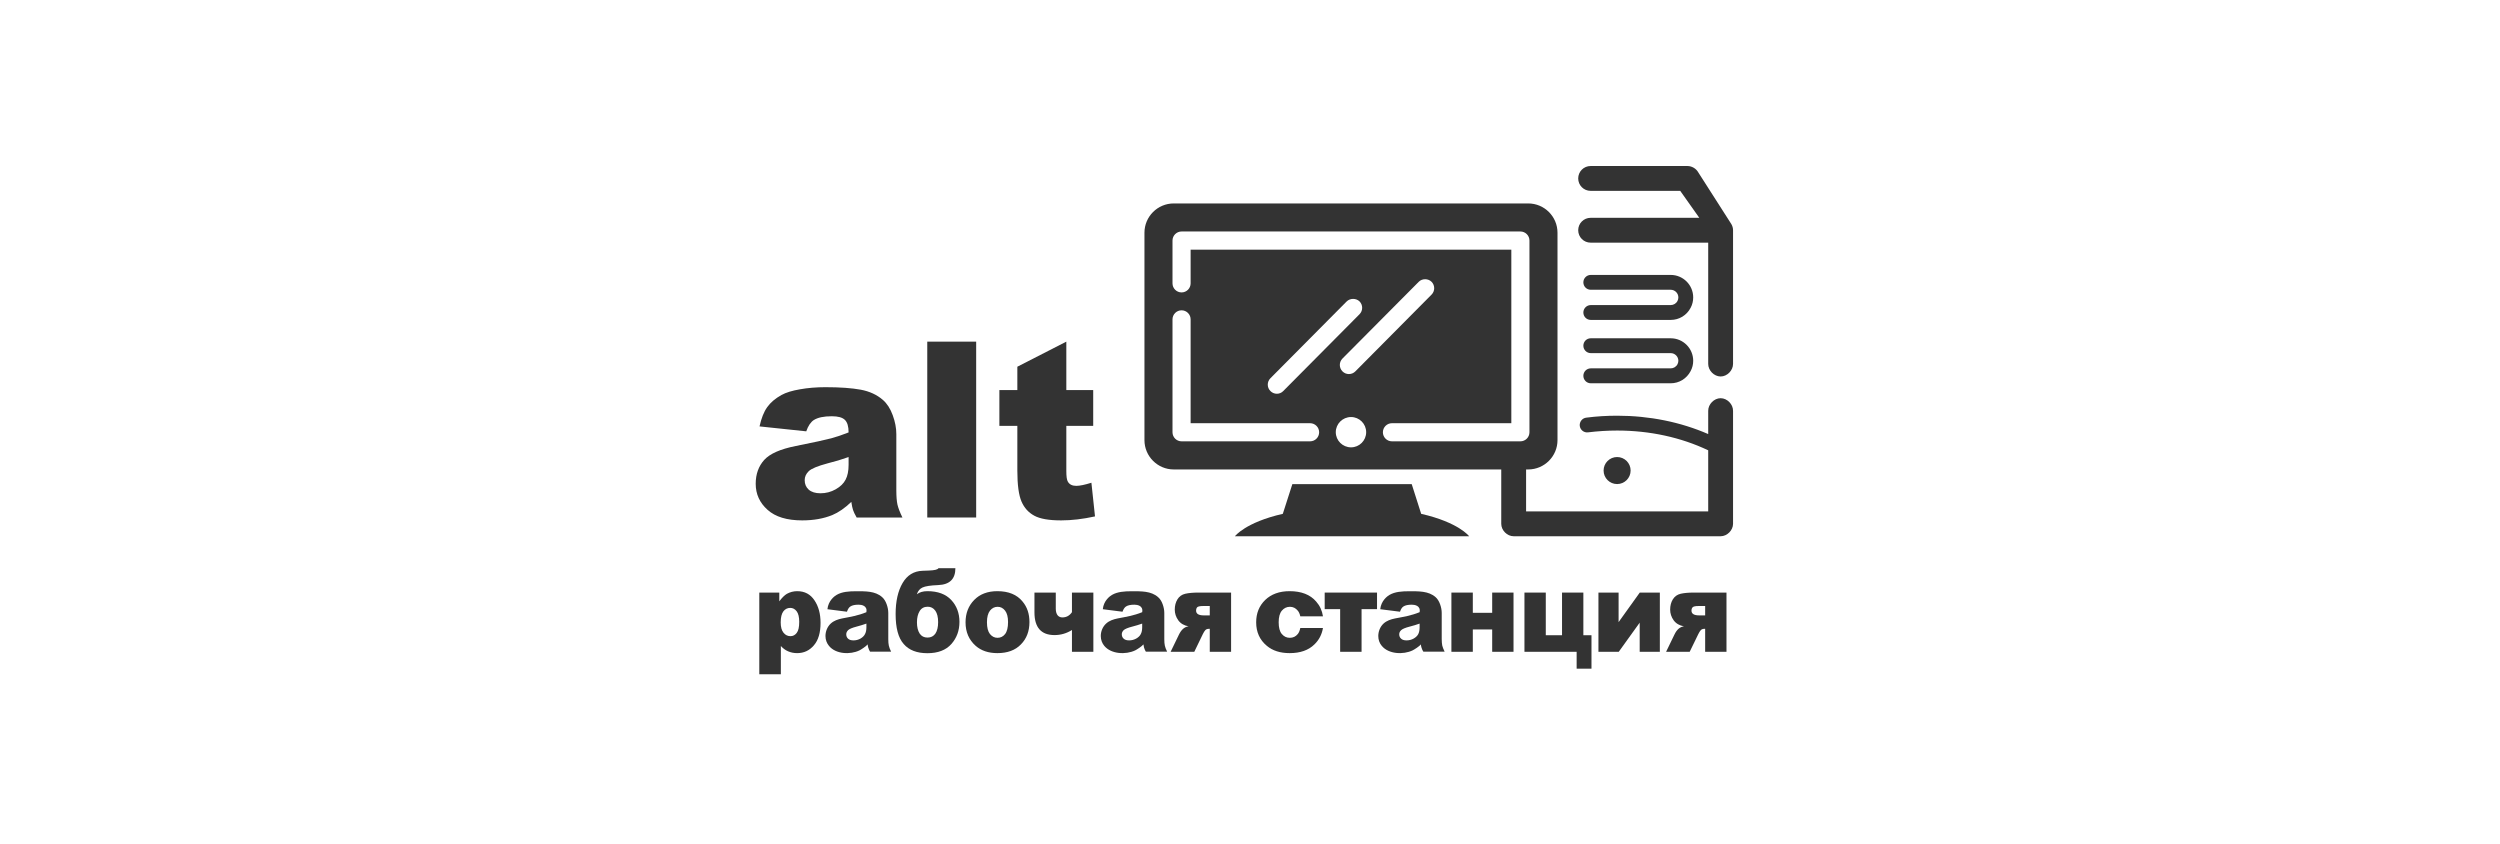 <?xml version="1.0" encoding="UTF-8"?>
<!DOCTYPE svg PUBLIC "-//W3C//DTD SVG 1.1//EN" "http://www.w3.org/Graphics/SVG/1.1/DTD/svg11.dtd">
<!-- Creator: CorelDRAW 2019 (64-Bit) -->
<svg xmlns="http://www.w3.org/2000/svg" xml:space="preserve" width="320px" height="108px" version="1.1" style="shape-rendering:geometricPrecision; text-rendering:geometricPrecision; image-rendering:optimizeQuality; fill-rule:evenodd; clip-rule:evenodd"
viewBox="0 0 320 108"
 xmlns:xlink="http://www.w3.org/1999/xlink"
 xmlns:xodm="http://www.corel.com/coreldraw/odm/2003">
 <defs>
  <style type="text/css">
   <![CDATA[
    .fil0 {fill:#333333;fill-rule:nonzero}
   ]]>
  </style>
 </defs>
 <g id="Слой_x0020_1">
  <g id="_3043789524800">
   <g>
    <g>
     <path class="fil0" d="M101.85 57.09c-1.96,0.39 -3.3,0.98 -4.03,1.78 -0.72,0.8 -1.09,1.82 -1.09,3.05 0,1.33 0.51,2.44 1.52,3.34 1,0.9 2.48,1.35 4.43,1.35 1.46,0 2.74,-0.23 3.85,-0.68 0.81,-0.34 1.62,-0.9 2.44,-1.69 0.07,0.47 0.14,0.82 0.22,1.04 0.07,0.22 0.22,0.54 0.46,0.96l5.86 0c-0.33,-0.68 -0.54,-1.23 -0.64,-1.67 -0.09,-0.43 -0.14,-1.03 -0.14,-1.8l0 -7.2c0,-0.77 -0.15,-1.58 -0.46,-2.42 -0.31,-0.85 -0.73,-1.5 -1.26,-1.96 -0.76,-0.66 -1.71,-1.1 -2.84,-1.31 -1.14,-0.21 -2.64,-0.32 -4.52,-0.32 -1.16,0 -2.25,0.09 -3.25,0.27 -1,0.17 -1.79,0.41 -2.37,0.73 -0.79,0.44 -1.41,0.96 -1.83,1.56 -0.43,0.6 -0.75,1.42 -0.98,2.46l5.98 0.63c0.24,-0.7 0.57,-1.18 0.96,-1.44 0.52,-0.33 1.28,-0.49 2.31,-0.49 0.8,0 1.35,0.15 1.67,0.46 0.32,0.31 0.48,0.84 0.48,1.61 -0.78,0.31 -1.52,0.56 -2.21,0.75 -0.7,0.19 -2.22,0.52 -4.56,0.99zm6.77 2.41c0,0.78 -0.13,1.41 -0.38,1.89 -0.25,0.49 -0.67,0.9 -1.27,1.24 -0.6,0.34 -1.25,0.51 -1.95,0.51 -0.66,0 -1.16,-0.16 -1.51,-0.47 -0.34,-0.31 -0.51,-0.71 -0.51,-1.21 0,-0.43 0.17,-0.81 0.52,-1.15 0.34,-0.33 1.14,-0.66 2.41,-1 0.93,-0.23 1.83,-0.5 2.69,-0.81l0 1z"/>
     <rect class="fil0" x="118.69" y="43.73" width="6.26" height="22.51"/>
     <path class="fil0" d="M137.76 62.19c-0.51,0 -0.87,-0.18 -1.07,-0.53 -0.14,-0.22 -0.2,-0.68 -0.2,-1.37l0 -5.78 3.44 0 0 -4.58 -3.44 0 0 -6.2 -6.27 3.21 0 2.99 -2.3 0 0 4.58 2.3 0 0 5.73c0,1.82 0.18,3.14 0.53,3.95 0.35,0.82 0.9,1.42 1.64,1.82 0.73,0.4 1.88,0.6 3.44,0.6 1.34,0 2.78,-0.17 4.33,-0.51l-0.46 -4.31c-0.83,0.26 -1.48,0.4 -1.94,0.4z"/>
    </g>
    <g>
     <path class="fil0" d="M102.04 75.67c-0.48,0 -0.92,0.12 -1.32,0.34 -0.29,0.17 -0.62,0.49 -0.97,0.96l0 -1.12 -2.56 0 0 10.46 2.76 0 0 -3.62c0.27,0.3 0.58,0.53 0.93,0.68 0.35,0.15 0.73,0.23 1.15,0.23 0.87,0 1.58,-0.33 2.15,-1 0.57,-0.66 0.85,-1.62 0.85,-2.88 0,-1.15 -0.26,-2.11 -0.78,-2.88 -0.52,-0.78 -1.25,-1.17 -2.21,-1.17zm-0.06 5.34c-0.21,0.28 -0.48,0.42 -0.8,0.42 -0.36,0 -0.66,-0.15 -0.89,-0.44 -0.24,-0.29 -0.36,-0.73 -0.36,-1.33 0,-0.65 0.12,-1.12 0.35,-1.42 0.23,-0.29 0.52,-0.43 0.87,-0.43 0.32,0 0.6,0.14 0.82,0.43 0.22,0.29 0.33,0.74 0.33,1.35 0,0.67 -0.1,1.14 -0.32,1.42z"/>
     <path class="fil0" d="M118.71 75.67c-0.58,0 -1.03,0.14 -1.35,0.4 0.13,-0.42 0.37,-0.71 0.72,-0.87 0.36,-0.17 1.03,-0.27 2.01,-0.31 1.47,-0.06 2.2,-0.78 2.2,-2.16l-2.17 0c-0.08,0.17 -0.48,0.27 -1.22,0.3l-0.82 0.03c-1.11,0.04 -1.96,0.56 -2.55,1.57 -0.59,1.01 -0.89,2.33 -0.89,3.97 0,1.77 0.34,3.05 1.03,3.83 0.68,0.79 1.69,1.18 3.04,1.18 1.34,0 2.36,-0.39 3.06,-1.17 0.69,-0.78 1.04,-1.72 1.04,-2.84 0,-1.11 -0.35,-2.05 -1.05,-2.8 -0.7,-0.75 -1.72,-1.13 -3.05,-1.13zm1.02 5.43c-0.24,0.34 -0.57,0.51 -1.01,0.51 -0.44,0 -0.77,-0.17 -1,-0.51 -0.23,-0.35 -0.35,-0.83 -0.35,-1.44 0,-0.6 0.12,-1.08 0.35,-1.45 0.23,-0.37 0.57,-0.55 1.03,-0.55 0.4,0 0.73,0.17 0.97,0.51 0.24,0.34 0.36,0.82 0.36,1.46 0,0.64 -0.12,1.13 -0.35,1.47z"/>
     <path class="fil0" d="M127.66 75.67c-1.25,0 -2.24,0.38 -2.97,1.13 -0.73,0.75 -1.1,1.7 -1.1,2.86 0,1.24 0.43,2.24 1.3,3.01 0.71,0.62 1.63,0.93 2.78,0.93 1.28,0 2.29,-0.37 3.01,-1.12 0.73,-0.74 1.09,-1.7 1.09,-2.86 0,-1.04 -0.29,-1.92 -0.88,-2.62 -0.72,-0.89 -1.8,-1.33 -3.23,-1.33zm0.99 5.49c-0.25,0.32 -0.58,0.48 -0.97,0.48 -0.39,0 -0.71,-0.17 -0.97,-0.49 -0.25,-0.32 -0.38,-0.82 -0.38,-1.5 0,-0.66 0.13,-1.16 0.39,-1.49 0.25,-0.32 0.58,-0.49 0.98,-0.49 0.38,0 0.69,0.16 0.95,0.49 0.25,0.32 0.38,0.81 0.38,1.46 0,0.71 -0.13,1.22 -0.38,1.54z"/>
     <path class="fil0" d="M137.21 78.36c-0.31,0.45 -0.72,0.67 -1.23,0.67 -0.26,0 -0.47,-0.1 -0.62,-0.29 -0.14,-0.2 -0.22,-0.47 -0.22,-0.81l0 -2.08 -2.73 0 0 2.53c0,1.94 0.86,2.91 2.57,2.91 0.8,0 1.55,-0.22 2.23,-0.65l0 2.79 2.74 0 0 -7.58 -2.74 0 0 2.51z"/>
     <path class="fil0" d="M151.72 76c-0.44,0.1 -0.78,0.34 -1.01,0.72 -0.23,0.38 -0.34,0.82 -0.34,1.31 0,0.49 0.15,0.95 0.45,1.37 0.3,0.41 0.74,0.67 1.32,0.77 -0.51,0.06 -0.92,0.41 -1.24,1.07l-1.06 2.19 3.03 0 1.09 -2.26c0.11,-0.23 0.22,-0.4 0.33,-0.52 0.11,-0.11 0.26,-0.16 0.46,-0.16l0.1 0 0 2.94 2.73 0 0 -7.58 -4.19 0c-0.68,0 -1.23,0.05 -1.67,0.15zm3.13 1.57l0 1.2 -0.76 0c-0.66,0 -0.99,-0.2 -0.99,-0.61 0,-0.18 0.05,-0.33 0.14,-0.43 0.1,-0.1 0.35,-0.16 0.76,-0.16l0.85 0z"/>
     <polygon class="fil0" points="169.56,77.97 171.54,77.97 171.54,83.43 174.28,83.43 174.28,77.97 176.26,77.97 176.26,75.85 169.56,75.85 "/>
     <polygon class="fil0" points="191,78.44 188.52,78.44 188.52,75.85 185.78,75.85 185.78,83.43 188.52,83.43 188.52,80.57 191,80.57 191,83.43 193.73,83.43 193.73,75.85 191,75.85 "/>
     <polygon class="fil0" points="202.67,75.85 199.94,75.85 199.94,81.31 197.86,81.31 197.86,75.85 195.13,75.85 195.13,83.43 201.81,83.43 201.81,85.59 203.71,85.59 203.71,81.31 202.67,81.31 "/>
     <polygon class="fil0" points="207.18,79.63 207.18,75.85 204.6,75.85 204.6,83.43 207.2,83.43 209.88,79.7 209.88,83.43 212.46,83.43 212.46,75.85 209.89,75.85 "/>
     <path class="fil0" d="M215.13 76c-0.44,0.1 -0.77,0.34 -1.01,0.72 -0.23,0.38 -0.34,0.82 -0.34,1.31 0,0.49 0.15,0.95 0.45,1.37 0.3,0.41 0.74,0.67 1.32,0.77 -0.51,0.06 -0.92,0.41 -1.23,1.07l-1.06 2.19 3.02 0 1.1 -2.26c0.11,-0.23 0.22,-0.4 0.33,-0.52 0.11,-0.11 0.26,-0.16 0.45,-0.16l0.1 0 0 2.94 2.73 0 0 -7.58 -4.19 0c-0.67,0 -1.23,0.05 -1.67,0.15zm3.13 1.57l0 1.2 -0.76 0c-0.66,0 -0.99,-0.2 -0.99,-0.61 0,-0.18 0.05,-0.33 0.15,-0.43 0.09,-0.1 0.35,-0.16 0.75,-0.16l0.85 0z"/>
     <path class="fil0" d="M149.03 81.8l0 -3.34c0,-0.36 -0.07,-0.73 -0.21,-1.12 -0.14,-0.39 -0.34,-0.7 -0.59,-0.91 -0.89,-0.79 -2.16,-0.75 -3.41,-0.75 -0.88,0 -1.78,0.06 -2.47,0.46 -0.29,0.16 -1.09,0.75 -1.19,1.84l2.52 0.32c0.12,-0.33 0.27,-0.56 0.45,-0.67 0.24,-0.16 0.6,-0.23 1.07,-0.23 0.37,0 1.16,0.12 1,0.96 -1.11,0.45 -2.06,0.59 -3.14,0.8 -0.54,0.11 -1.07,0.28 -1.48,0.66 -0.44,0.4 -0.68,1 -0.68,1.59 0,0.49 0.17,0.92 0.44,1.25 0.88,1.08 2.77,1.16 3.96,0.59 0.19,-0.09 0.86,-0.51 1.06,-0.77 0.05,0.56 0.31,0.93 0.31,0.93l2.72 0c-0.15,-0.31 -0.25,-0.57 -0.29,-0.77 -0.05,-0.21 -0.07,-0.48 -0.07,-0.84zm-2.83 -1.52c0,0.36 -0.06,0.66 -0.18,0.88 -0.11,0.23 -0.31,0.42 -0.59,0.58 -0.28,0.15 -0.58,0.23 -0.9,0.23 -0.31,0 -0.54,-0.07 -0.7,-0.22 -0.16,-0.14 -0.24,-0.33 -0.24,-0.56 0,-0.2 0.08,-0.37 0.24,-0.53 0.16,-0.15 0.53,-0.31 1.12,-0.46 0.43,-0.11 0.85,-0.24 1.25,-0.38l0 0.46z"/>
     <path class="fil0" d="M184.54 81.8l0 -3.34c0,-0.36 -0.07,-0.73 -0.21,-1.12 -0.14,-0.39 -0.34,-0.7 -0.58,-0.91 -0.9,-0.79 -2.16,-0.75 -3.41,-0.75 -0.89,0 -1.78,0.06 -2.47,0.46 -0.29,0.16 -1.09,0.75 -1.2,1.84l2.53 0.32c0.11,-0.33 0.26,-0.56 0.44,-0.67 0.24,-0.16 0.6,-0.23 1.07,-0.23 0.37,0 1.16,0.12 1,0.96 -1.11,0.45 -2.05,0.59 -3.14,0.8 -0.54,0.11 -1.07,0.28 -1.48,0.66 -0.43,0.4 -0.67,1 -0.67,1.59 0,0.49 0.16,0.92 0.44,1.25 0.87,1.08 2.76,1.16 3.95,0.59 0.19,-0.09 0.87,-0.51 1.06,-0.77 0.05,0.56 0.32,0.93 0.32,0.93l2.72 0c-0.15,-0.31 -0.25,-0.57 -0.3,-0.77 -0.04,-0.21 -0.07,-0.48 -0.07,-0.84zm-2.83 -1.52c0,0.36 -0.06,0.66 -0.17,0.88 -0.12,0.23 -0.32,0.42 -0.6,0.58 -0.27,0.15 -0.57,0.23 -0.9,0.23 -0.31,0 -0.54,-0.07 -0.7,-0.22 -0.16,-0.14 -0.24,-0.33 -0.24,-0.56 0,-0.2 0.08,-0.37 0.25,-0.53 0.15,-0.15 0.52,-0.31 1.11,-0.46 0.44,-0.11 0.85,-0.24 1.25,-0.38l0 0.46z"/>
     <path class="fil0" d="M113.7 81.8l0 -3.34c0,-0.36 -0.07,-0.73 -0.21,-1.12 -0.14,-0.39 -0.34,-0.7 -0.58,-0.91 -0.89,-0.79 -2.14,-0.75 -3.37,-0.75 -0.87,0 -1.76,0.06 -2.44,0.46 -0.29,0.16 -1.08,0.75 -1.19,1.84l2.5 0.32c0.11,-0.33 0.26,-0.56 0.44,-0.67 0.24,-0.16 0.59,-0.23 1.06,-0.23 0.37,0 1.14,0.12 0.99,0.96 -1.1,0.45 -2.03,0.59 -3.11,0.8 -0.53,0.11 -1.05,0.28 -1.46,0.66 -0.43,0.4 -0.67,1 -0.67,1.59 0,0.49 0.17,0.92 0.44,1.25 0.86,1.08 2.73,1.16 3.91,0.59 0.18,-0.09 0.85,-0.51 1.05,-0.77 0.04,0.56 0.31,0.93 0.31,0.93l2.69 0c-0.15,-0.31 -0.25,-0.57 -0.29,-0.77 -0.05,-0.21 -0.07,-0.48 -0.07,-0.84zm-2.8 -1.52c0,0.36 -0.06,0.66 -0.18,0.88 -0.11,0.23 -0.31,0.42 -0.58,0.58 -0.28,0.15 -0.57,0.23 -0.89,0.23 -0.31,0 -0.54,-0.07 -0.7,-0.22 -0.15,-0.14 -0.23,-0.33 -0.23,-0.56 0,-0.2 0.08,-0.37 0.24,-0.53 0.15,-0.15 0.52,-0.31 1.1,-0.46 0.43,-0.11 0.84,-0.24 1.24,-0.38l0 0.46z"/>
     <path class="fil0" d="M165.11 77.67c0.4,0 0.73,0.16 1,0.49 0.16,0.18 0.26,0.43 0.33,0.73l2.9 0c-0.11,-0.73 -0.4,-1.36 -0.87,-1.89 -0.76,-0.89 -1.9,-1.33 -3.4,-1.33 -1.31,0 -2.35,0.38 -3.13,1.13 -0.77,0.75 -1.15,1.7 -1.15,2.86 0,1.24 0.45,2.25 1.37,3.01 0.74,0.62 1.71,0.93 2.92,0.93 1.35,0 2.41,-0.37 3.17,-1.12 0.59,-0.57 0.95,-1.27 1.09,-2.1l-2.9 0c-0.07,0.33 -0.17,0.59 -0.33,0.78 -0.26,0.32 -0.6,0.48 -1.02,0.48 -0.41,0 -0.75,-0.17 -1.02,-0.49 -0.27,-0.32 -0.4,-0.82 -0.4,-1.5 0,-0.66 0.13,-1.16 0.41,-1.49 0.27,-0.32 0.62,-0.49 1.03,-0.49z"/>
    </g>
    <path class="fil0" d="M221.61 28.68l0 0 -4.24 -6.63c-0.27,-0.48 -0.82,-0.8 -1.37,-0.8l-3.78 0 -8.62 0c-0.88,0 -1.59,0.71 -1.59,1.59 0,0.88 0.71,1.59 1.59,1.59l11.47 0 2.44 3.45 -3.56 0c0,0 0,0 0,0l-10.35 0c-0.88,0 -1.59,0.71 -1.59,1.59 0,0.88 0.71,1.59 1.59,1.59l1.79 0 0 0c5.97,0 11.69,0 13.26,0l0 15.51c-0.01,0.84 0.75,1.62 1.59,1.62 0.84,0 1.6,-0.78 1.59,-1.62l0 -17.1c0,-0.28 -0.08,-0.55 -0.22,-0.79z"/>
    <path class="fil0" d="M213.85 39.05l-10.23 0c-0.53,0 -0.95,0.43 -0.95,0.95 0,0.53 0.42,0.95 0.95,0.95l10.23 0c1.08,0 2.05,-0.59 2.55,-1.55 0.22,-0.41 0.33,-0.87 0.33,-1.33 0,-1.59 -1.29,-2.88 -2.88,-2.88l-10.23 0c-0.53,0 -0.95,0.43 -0.95,0.95 0,0.53 0.42,0.95 0.95,0.95l10.23 0c0.54,0 0.98,0.44 0.98,0.98 0,0.16 -0.04,0.31 -0.11,0.45 -0.17,0.33 -0.51,0.53 -0.87,0.53z"/>
    <path class="fil0" d="M213.85 47.15l-10.23 0c-0.53,0 -0.95,0.43 -0.95,0.95 0,0.53 0.42,0.96 0.95,0.96l10.23 0c1.08,0 2.05,-0.6 2.55,-1.56 0.22,-0.41 0.33,-0.86 0.33,-1.32 0,-1.59 -1.29,-2.88 -2.88,-2.88l-10.23 0c-0.53,0 -0.95,0.42 -0.95,0.95 0,0.52 0.42,0.95 0.95,0.95l10.23 0c0.54,0 0.98,0.44 0.98,0.98 0,0.15 -0.04,0.3 -0.11,0.44 -0.17,0.33 -0.51,0.53 -0.87,0.53z"/>
    <circle class="fil0" cx="206.99" cy="60.23" r="1.73"/>
    <path class="fil0" d="M181.91 65.77l-1.21 -3.8 -7.64 0 -7.64 0 -1.22 3.8c-4.81,1.1 -6.13,2.87 -6.13,2.87l29.98 0c0,0 -1.32,-1.77 -6.14,-2.87z"/>
    <path class="fil0" d="M220.24 50.97c-0.84,0 -1.6,0.78 -1.59,1.62l0 2.97c-3.54,-1.54 -7.52,-2.35 -11.66,-2.35 -1.32,0 -2.65,0.08 -3.95,0.25 -0.52,0.06 -0.89,0.54 -0.83,1.06 0.07,0.52 0.54,0.89 1.07,0.82 1.22,-0.15 2.47,-0.23 3.71,-0.23 4.18,0 8.17,0.87 11.66,2.53l0 7.82 -23.31 0 0 -5.37 0.27 0c2.07,0 3.75,-1.69 3.75,-3.75l0 -26.55c0,-2.07 -1.68,-3.75 -3.75,-3.75l-45.37 0c-2.07,0 -3.75,1.68 -3.75,3.75l0 26.55c0,2.06 1.68,3.75 3.75,3.75l41.92 0 0 6.96c0,0.83 0.75,1.59 1.59,1.59l26.49 0c0.83,0 1.59,-0.76 1.59,-1.59l0 -14.46c0.01,-0.84 -0.75,-1.62 -1.59,-1.62zm-52.55 5.52l-16.45 0c-0.64,0 -1.16,-0.52 -1.16,-1.16l0 -14.45c0,-0.64 0.52,-1.16 1.16,-1.16 0.64,0 1.16,0.52 1.16,1.16l0 13.29 15.29 0c0.64,0 1.16,0.52 1.16,1.16 0,0.64 -0.52,1.16 -1.16,1.16zm6.33 -16.27l-9.76 9.83c-0.22,0.23 -0.51,0.35 -0.82,0.35 -0.31,0 -0.6,-0.12 -0.82,-0.34 -0.46,-0.45 -0.46,-1.19 -0.01,-1.64l9.76 -9.83c0.44,-0.44 1.21,-0.44 1.65,-0.01 0.45,0.45 0.45,1.19 0,1.64zm7.58 -4.15c0.43,-0.44 1.2,-0.44 1.64,0 0.45,0.45 0.45,1.19 0,1.64l-9.76 9.83c-0.22,0.22 -0.51,0.34 -0.82,0.34 -0.31,0 -0.6,-0.12 -0.82,-0.34 -0.45,-0.45 -0.46,-1.18 -0.01,-1.64l9.77 -9.83zm-8.67 21.19c-1.07,0 -1.95,-0.87 -1.95,-1.94 0,-1.07 0.88,-1.94 1.95,-1.94 1.07,0 1.94,0.87 1.94,1.94 0,1.07 -0.87,1.94 -1.94,1.94zm5.24 -0.77c-0.64,0 -1.16,-0.52 -1.16,-1.16 0,-0.64 0.52,-1.16 1.16,-1.16l15.28 0 0 -22.21 -41.05 0 0 4.31c0,0.64 -0.52,1.16 -1.16,1.16 -0.64,0 -1.16,-0.52 -1.16,-1.16l0 -5.48c0,-0.64 0.52,-1.16 1.16,-1.16l43.37 0c0.64,0 1.16,0.52 1.16,1.16l0 24.54c0,0.64 -0.52,1.16 -1.16,1.16l-16.44 0z"/>
   </g>
  </g>
 </g>
</svg>

